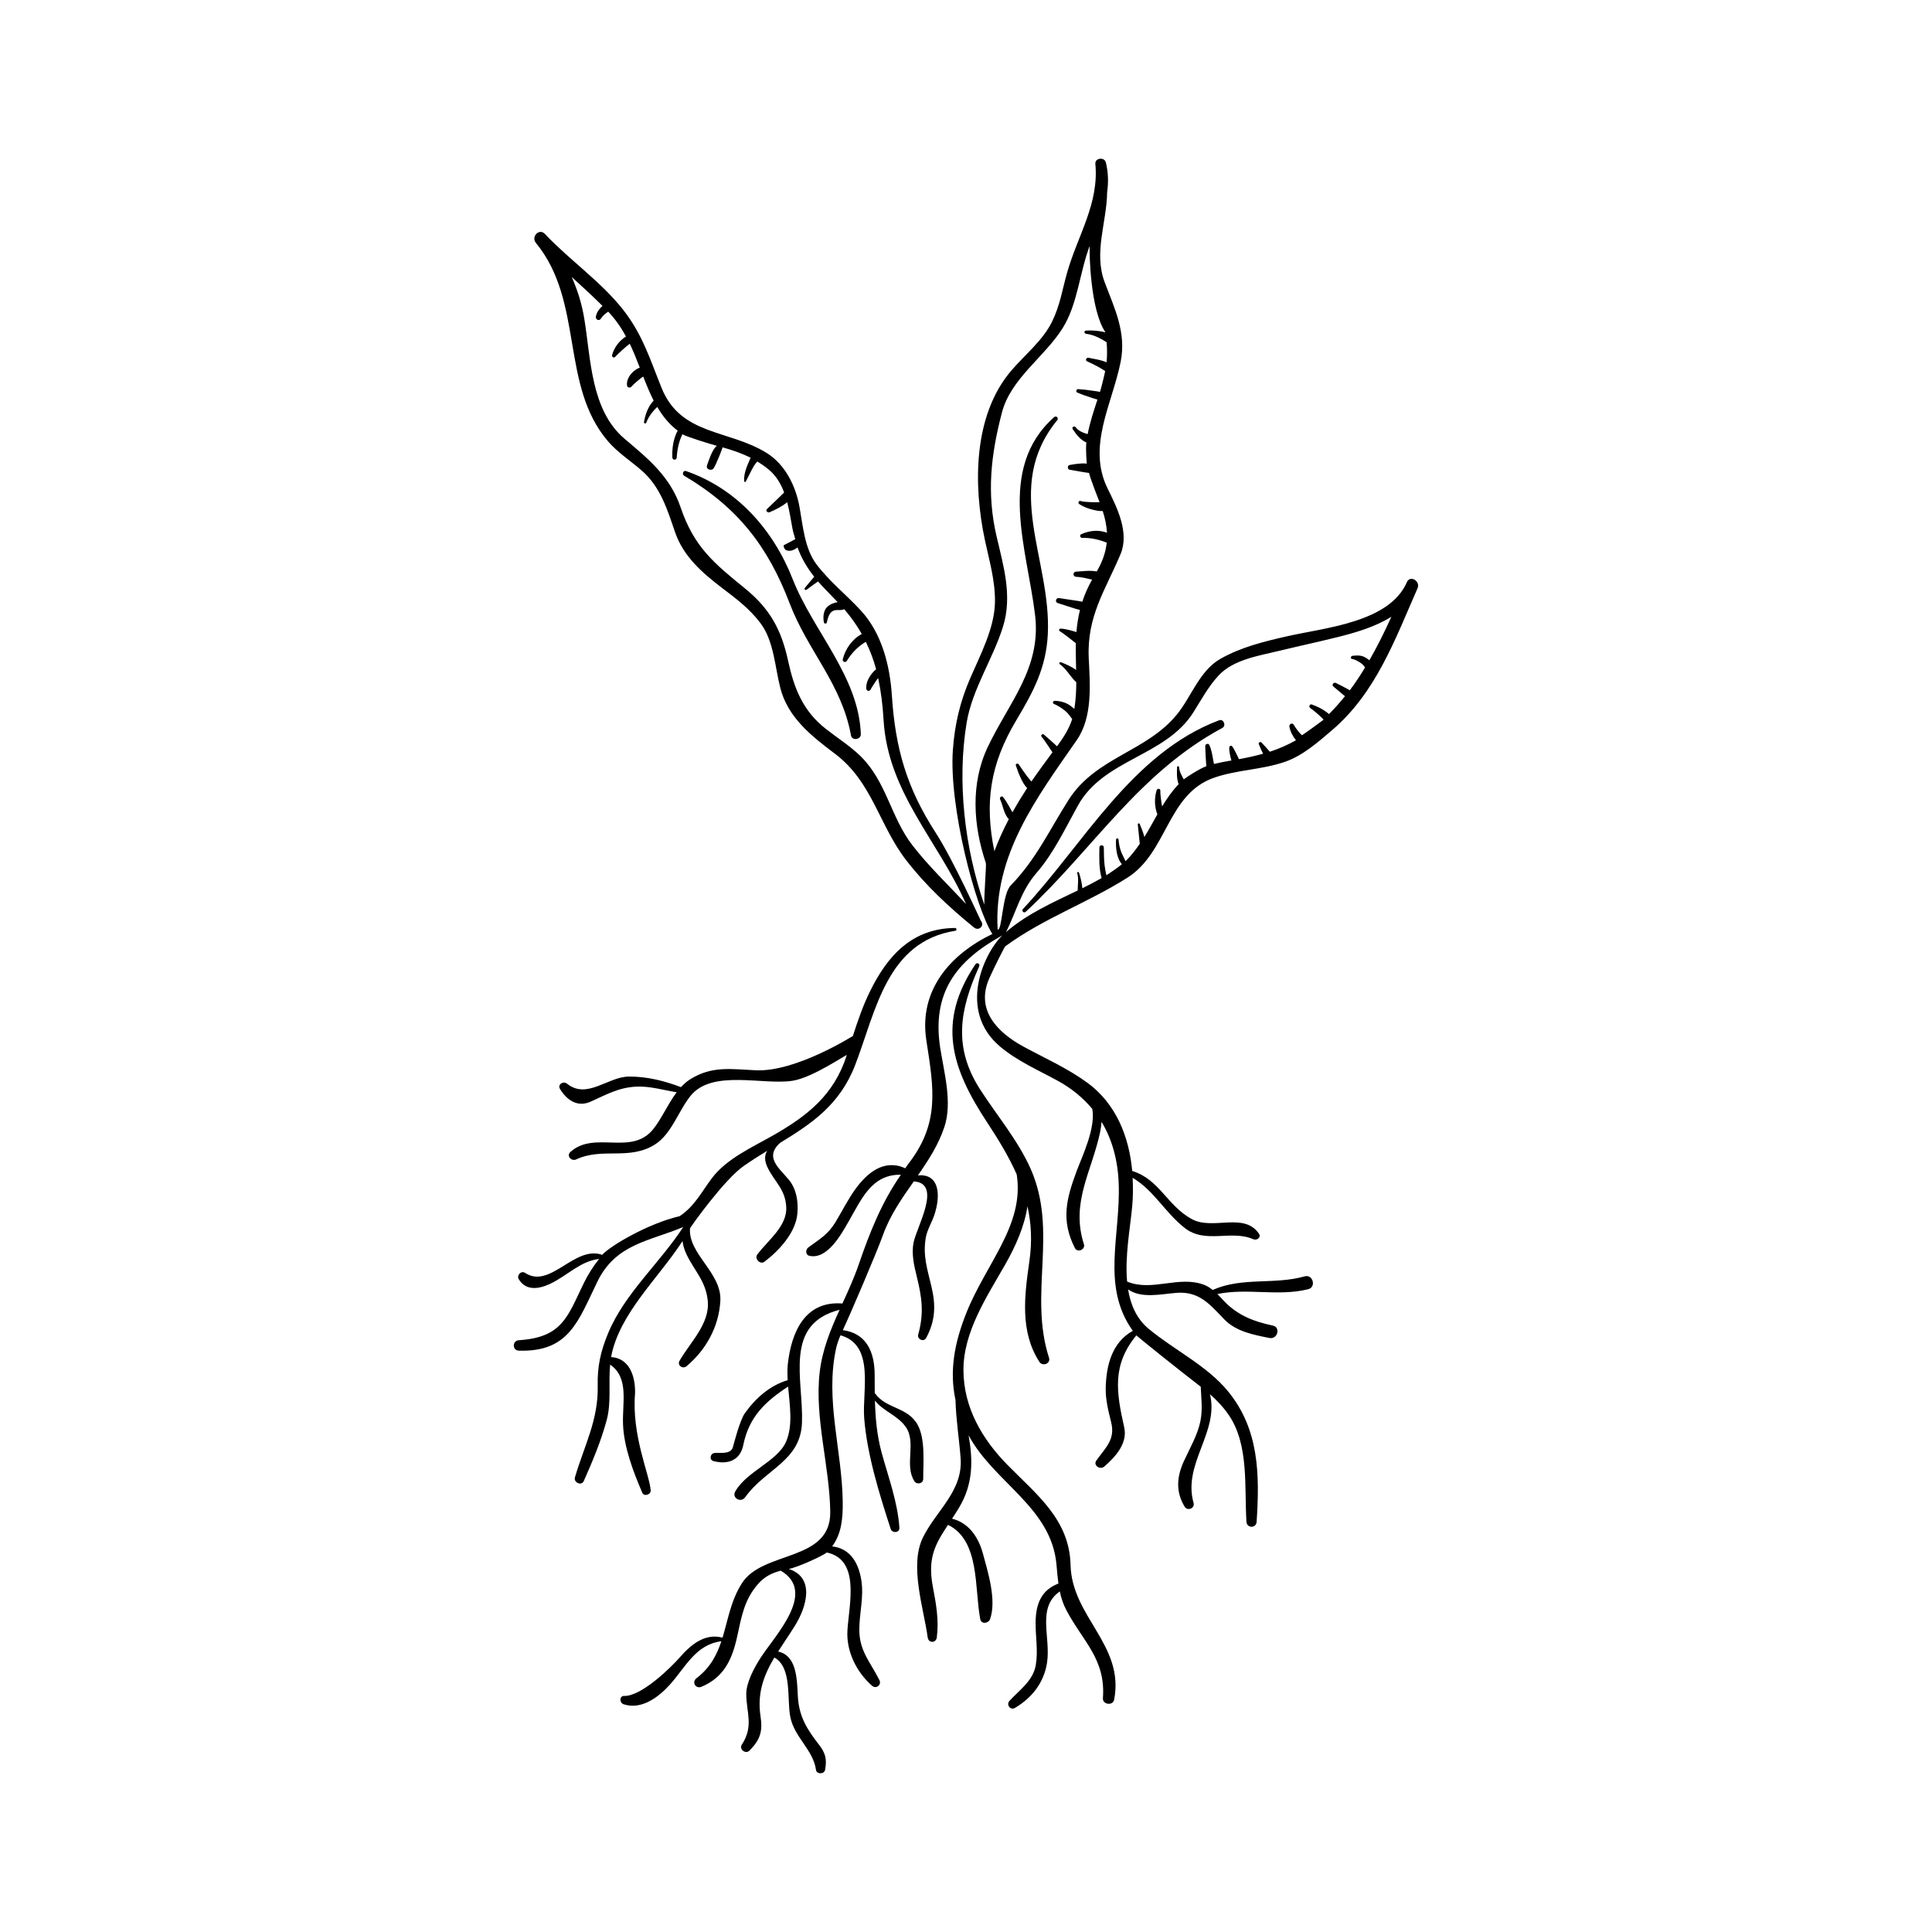 <?xml version="1.0" encoding="UTF-8"?>
<!-- Uploaded to: ICON Repo, www.svgrepo.com, Generator: ICON Repo Mixer Tools -->
<svg fill="#000000" width="800px" height="800px" version="1.1" viewBox="144 144 512 512" xmlns="http://www.w3.org/2000/svg">
 <g>
  <path d="m305.11 260.93c2.504 2.922 5.996 5.211 8.898 7.723 5.019 4.352 6.816 10.324 8.883 16.363 2.211 6.457 7.223 10.805 12.469 14.801 3.812 2.902 7.336 5.527 10.23 9.402 3.508 4.691 3.793 11.684 5.223 17.184 2.016 7.793 8.293 12.707 14.406 17.309 10.004 7.531 11.633 18.797 18.934 28.262 5.129 6.648 11.484 12.57 17.996 17.84 1.273 1.023 2.848-0.523 1.793-1.793-0.121-0.145-7.215-15.961-11.934-23.273-7.672-11.863-10.734-22.316-11.648-36.383-0.52-7.984-2.66-16.555-8.25-22.598-3.856-4.16-8.293-7.676-11.738-12.215-3.117-4.106-3.606-10.223-4.481-15.133-0.977-5.547-3.773-11.309-8.73-14.387-10.07-6.25-22.711-4.559-27.828-17.207-3.047-7.543-5.062-14.215-10.191-20.727-5.93-7.527-14.172-13.145-20.746-20.102-1.516-1.602-3.723 0.734-2.379 2.379 12.809 15.586 6.371 37.711 19.094 52.555zm-1.441-35.855c-0.883 0.75-1.57 1.75-1.762 2.832-0.133 0.785 0.867 1.281 1.32 0.555 0.523-0.84 1.219-1.359 1.953-1.875 1.977 2.086 3.465 4.297 4.711 6.586-1.762 1.074-3.211 3.023-3.684 4.957-0.105 0.434 0.473 0.84 0.797 0.465 0.66-0.762 3.254-3.094 3.898-3.481 0.98 2.055 1.824 4.168 2.648 6.309-0.715 0.266-1.395 0.75-1.875 1.203-0.953 0.906-1.699 2.258-1.496 3.598 0.074 0.484 0.801 0.645 1.102 0.293 0.605-0.707 2.715-2.535 3.188-2.707 0.82 2.117 1.691 4.246 2.75 6.367-1.461 1.508-2.207 3.648-2.555 5.656-0.07 0.402 0.465 0.551 0.605 0.168 0.574-1.531 1.676-3.004 2.918-4.152 1.406 2.434 3.184 4.613 5.402 6.285-1.172 2.137-1.516 4.746-1.41 7.125 0.035 0.75 1.109 0.742 1.152 0 0.145-2.215 0.578-4.231 1.508-6.172 1.074 0.645 7.289 2.57 9.137 3.062-1.289 0.926-2.297 4.344-2.606 5.172-0.395 1.078 1.199 1.621 1.777 0.746 0.629-0.969 2.371-5.305 2.324-5.516 2.574 0.719 5.062 1.551 7.449 2.762-0.152 0.336-0.293 0.676-0.422 0.969-0.715 1.598-1.395 3.426-1.301 5.203 0.012 0.227 0.332 0.348 0.453 0.121 0.727-1.371 1.355-2.777 2.137-4.117 0.258-0.434 0.578-0.805 0.906-1.18 1.062 0.645 2.109 1.355 3.129 2.215 1.93 1.637 3.133 3.734 3.984 6.004-1.477 1.484-3.023 2.887-4.523 4.344-0.492 0.473 0.125 1.109 0.676 0.871 1.641-0.699 3.285-1.512 4.66-2.656 0.605 2.336 0.98 4.754 1.402 7.027 0.188 0.996 0.492 1.848 0.746 2.762-0.117 0.047-2.574 1.406-3.023 1.598-0.07 0.031-0.086 0.117-0.074 0.18 0.16 1.023 0.66 1.352 1.699 1.301 0.695-0.031 1.395-0.414 1.988-0.875 1.047 2.898 2.551 5.387 4.422 7.769-0.109 0.117-1.777 2.07-2.473 2.945-0.273 0.344 0.133 0.742 0.473 0.473 0.832-0.656 2.856-2.07 3.008-2.168 0.98 1.145 4.551 4.785 5.203 5.477-0.973 0.133-1.996 0.59-2.57 1.074-1.246 1.039-1.344 2.84-1.078 4.309 0.074 0.395 0.707 0.383 0.781 0 0.215-1.008 0.504-2.246 1.379-2.902 0.98-0.742 2.25-0.074 3.223-0.621 1.863 2.168 3.387 4.348 4.66 6.59-2.539 1.32-4.383 3.988-5.039 6.691-0.152 0.641 0.715 1.008 1.059 0.441 1.352-2.172 2.926-3.809 5.047-5.066 1.137 2.316 2.047 4.727 2.727 7.273-1.551 1.281-2.762 3.34-2.613 5.144 0.047 0.551 0.785 0.836 1.098 0.297 0.523-0.938 1.895-2.977 2.055-3.113 0.734 3.41 1.195 7.055 1.438 11.125 1.152 19.309 14.574 32.074 21.844 48.762-4.789-5.164-9.918-10.012-14.238-15.617-5.691-7.391-6.852-16.797-13.637-23.496-2.769-2.731-6.316-4.977-9.34-7.356-6.019-4.746-8.359-10.719-9.918-17.934-1.793-8.277-4.805-13.828-11.402-19.199-8.258-6.715-13.543-11.031-17.09-21.496-2.731-8.086-8.43-12.777-14.801-18.145-8.992-7.57-8.969-21.078-10.727-31.828-0.648-3.984-1.797-7.633-3.34-11.098 2.777 2.519 5.516 5.031 8.16 7.664z"/>
  <path d="m353.29 303.95c4.769 12.527 13.758 21.27 16.23 34.941 0.266 1.492 2.66 1.129 2.609-0.348-0.551-15.285-12.66-27.305-18.066-41.078-5.133-13.078-14.805-23.984-28.258-28.629-0.734-0.25-1.152 0.84-0.516 1.223 14.145 8.379 22.18 18.617 28 33.891z"/>
  <path d="m516.85 298.26c-4.629 10.691-21.676 12.07-31.723 14.352-6.121 1.387-12.25 2.883-17.734 6.004-5.496 3.133-7.703 10.074-11.477 14.707-8.109 9.961-21.516 11.309-28.742 22.668-5.039 7.93-8.594 15.734-15.281 22.621-2.316 2.172-2.316 12.352-3.508 11.688-1.113-19.711 10.281-34.781 20.957-50.145 4.266-6.144 3.519-14.727 3.188-21.723-0.527-11.137 4.379-17.98 8.418-27.555 2.414-5.723-0.91-12.348-3.402-17.375-5.551-11.207 1.234-22.512 3.445-33.633 1.531-7.719-1.57-14.012-4.227-21.039-2.996-7.91 0.543-15.879 0.641-23.875 0.359-2.555 0.332-5.164-0.336-7.891-0.371-1.527-2.938-1.238-2.785 0.379 0.988 10.508-4.641 18.902-7.438 28.641-1.34 4.656-1.879 8.789-4.074 13.234-2.441 4.953-7.238 8.754-10.797 12.934-10.133 11.898-10.035 30.363-6.988 44.77 1.172 5.527 2.762 10.777 2.691 16.492-0.086 6.918-3.902 14.07-6.562 20.223-2.715 6.285-4.102 12.223-4.594 18.996-1.082 15.027 5.996 41.781 10.465 48.781-11.098 5.356-19.566 14.855-17.492 28.215 1.996 12.855 3.621 21.984-4.887 32.852-0.277 0.352-0.473 0.727-0.734 1.078-0.055-0.047-0.07-0.117-0.141-0.145-5.57-2.394-10.02 1.375-13.137 5.738-1.949 2.727-3.445 5.762-5.18 8.621-2.055 3.375-4.223 4.504-7.184 6.695-0.781 0.578-0.848 1.996 0.293 2.242 4.727 1.047 8.438-5.742 10.328-9.027 3.465-6.016 6.156-12.605 13.895-12.465-5.113 7.356-8.227 15.195-11.188 23.82-1.246 3.621-2.797 6.992-4.324 10.332-0.031-0.004-0.047-0.035-0.074-0.035-9.824-0.73-13.441 7.566-14.379 16.039-0.152 1.363-0.121 2.816-0.039 4.289-4.711 1.371-8.586 4.848-11.363 8.785-1.352 1.918-2.906 8.105-3.164 8.992-0.551 1.918-3.324 1.406-4.805 1.508-1.203 0.082-1.559 1.848-0.297 2.172 3.856 0.977 7.047-0.238 7.863-4.266 1.516-7.508 5.879-11.566 11.879-15.496 0.434 5.012 1.324 10.285-0.527 14.578-2.273 5.246-10.406 7.824-13.48 13.219-0.98 1.734 1.512 3.109 2.629 1.535 5.352-7.555 14.707-9.527 15.059-19.82 0.387-11.445-4.941-26.09 9.961-29.859-2.387 5.273-4.59 10.543-5.285 16.641-1.371 12.094 2.644 24.742 2.812 36.883 0.188 13.359-17.828 10.188-23.398 18.922-2.969 4.644-3.703 9.707-5.148 14.441-4.75-1.266-8.453 1.926-11.422 5.328-1.934 2.215-10.086 10.406-14.824 10.117-1.188 0.207-0.973 1.863 0 2.195 4.727 1.582 9.293-1.855 12.281-5.18 4.238-4.707 6.805-10.621 13.656-11.512-1.195 3.602-2.918 6.988-6.574 9.785-1.363 1.039-0.246 2.941 1.328 2.273 5.984-2.535 8.117-7.269 9.449-13.359 1.148-5.215 1.84-9.711 5.562-13.918 1.812-2.051 3.859-2.938 5.977-3.477 9.641 5.688-1.414 17.004-5.34 23.078-1.602 2.488-3.828 6.516-3.805 9.656 0.035 4.922 2.031 8.422-1.168 13.363-0.812 1.254 1.02 2.613 2.035 1.57 2.816-2.863 3.531-5.059 2.918-9.066-0.953-6.238 0.926-10.992 3.664-15.586 4.727 2.613 3.301 10.918 4.207 15.664 1.047 5.473 6.094 8.77 6.824 14.117 0.168 1.219 2.188 1.164 2.406 0 0.516-2.746 0.145-4.418-1.582-6.641-3.273-4.211-5.379-7.566-5.641-13.047-0.23-4.797-0.395-10.613-5.215-11.684 1.375-2.172 2.883-4.344 4.332-6.648 3.481-5.543 5.289-13.023-1.516-15.234 2.535-0.465 9.324-3.652 10.07-4.367 8.863 1.898 5.977 13.391 5.484 20.527-0.383 5.606 2.371 11.16 6.527 14.797 1.066 0.938 2.578-0.227 1.945-1.5-2.359-4.719-5.316-7.664-5.328-13.293-0.016-4.441 1.238-8.648 0.539-13.129-0.805-5.18-3.344-8.543-7.738-9.016 2.402-3.238 2.871-7.144 2.801-11.969-0.211-13.598-4.699-26.898-1.77-40.457 0.262-1.203 0.695-2.371 1.172-3.519 9.195 2.574 5.723 14.695 6.285 21.926 0.75 9.668 4.035 20.195 7.023 29.391 0.395 1.211 2.402 1.062 2.309-0.312-0.457-6.82-2.891-13.273-4.691-19.84-1.285-4.727-1.668-9.238-1.793-13.863 2.262 2.871 5.945 3.859 8.145 6.953 2.941 4.133-0.434 10.133 2.309 14.406 0.66 1.027 2.348 0.656 2.344-0.633-0.02-4.215 0.613-10.406-1.445-14.242-2.606-4.84-8.316-4.211-11.293-8.352-0.031-0.047-0.082-0.047-0.109-0.074-0.02-1.594-0.023-3.199-0.023-4.836 0-6.441-2.402-11.078-8.434-11.895 1.676-3.531 8.887-20.32 10.656-25.258 1.891-5.254 5.027-9.707 8.141-14.152 7.672 0.469 0.691 12.125-0.082 16.332-0.535 2.918 0.156 5.969 0.855 8.785 1.375 5.578 1.996 9.711 0.402 15.473-0.344 1.254 1.484 2.059 2.109 0.898 2.43-4.527 2.586-8.539 1.426-13.512-1.066-4.598-2.379-8.281-1.508-13.164 0.344-1.941 1.602-3.988 2.231-5.867 1.809-5.394 1.324-11.066-4.344-10.535 2.805-4.035 5.477-8.133 7.039-12.887 2.141-6.484-0.105-14.402-1.117-20.883-2.262-14.562 4.156-23.078 16.449-29.828-4.981 4.856-11.859 19.965-0.578 29.465 4.508 3.793 10.047 6.211 15.18 9.008 3.773 2.051 6.82 4.59 9.254 7.516 0.91 5.188-2.695 12.535-4.188 16.555-2.762 7.43-4.121 13.023-0.43 20.312 0.672 1.324 2.84 0.398 2.394-1.008-3.547-11.055 2.039-19.16 4.281-29.664 0.188-0.875 0.312-1.812 0.398-2.766 2.82 4.68 4.312 10.168 4.539 16.332 0.52 13.891-4.715 27.203 3.738 39.043-5.508 3.031-7.066 9.184-7.18 15.184-0.059 3.039 0.695 6.074 1.43 8.992 1.164 4.606-1.402 6.656-3.91 10.188-0.926 1.305 1.008 2.539 2.086 1.605 2.957-2.555 6.25-6.152 5.293-10.402-2.106-9.375-3.246-16.5 3.215-24.371 0.23 0.293 11.547 9.387 17.062 13.605 0.137 3.062 0.539 5.984-0.082 9.125-0.73 3.648-2.805 7.172-4.344 10.527-1.941 4.211-2.238 8.152 0.16 12.141 0.75 1.254 2.777 0.434 2.371-0.996-2.934-10.352 6.797-18.734 4.352-28.797 1.883 1.656 3.629 3.492 5.094 5.684 5.285 7.898 3.981 19.102 4.57 28.125 0.109 1.742 2.586 1.742 2.695 0 0.816-12.508 0.684-24.512-7.582-34.59-5.582-6.812-14.359-11.008-21.027-16.555-3.223-2.684-4.797-6.379-5.461-10.453 3.461 2.469 8.645 1.266 12.742 0.926 6.109-0.516 8.926 3.055 12.75 7.012 3.133 3.246 7.742 4.09 11.965 4.941 2.141 0.43 3.059-2.832 0.906-3.285-5.324-1.145-9.617-2.828-13.336-6.934-0.434-0.484-0.898-0.957-1.363-1.426 8.023-1.664 16.094 0.711 24.07-1.281 2.207-0.551 1.254-4.023-0.941-3.406-8.09 2.289-16.559 0.121-24.367 3.602-0.695-0.551-1.43-1.031-2.262-1.355-6.707-2.562-13.883 1.91-20.422-0.875-0.605-6.68 0.801-14.094 1.34-19.789 0.242-2.527 0.262-5.117 0.125-7.699 5.734 3.402 8.484 9.113 13.828 13.309 5.465 4.293 12.301 0.383 18.18 2.977 0.883 0.387 2.144-0.484 1.473-1.473-3.977-5.824-12.227-0.805-17.82-3.883-6.578-3.613-8.559-10.535-15.77-12.746-0.82-9.055-4.273-17.828-11.91-23.395-5.234-3.809-11.117-6.434-16.797-9.496-7.102-3.832-12.875-9.844-9.16-18.18 1.281-2.863 4.019-8.309 4.238-8.469 10.141-7.43 21.832-11.512 32.371-18.188 10.629-6.734 10.527-22.172 22.957-26.488 6.031-2.094 12.605-2.094 18.699-4.18 4.762-1.629 8.766-5.172 12.527-8.383 11.633-9.91 16.711-24.02 22.684-37.621 0.855-1.918-1.953-3.59-2.809-1.66zm-103.54 36.648c4.504-7.535 7.934-13.902 8.371-22.84 0.973-19.844-12.125-38.805 2.488-56.703 0.469-0.574-0.25-1.32-0.812-0.82-15.422 13.711-7.082 35.129-5.039 52.559 1.641 14.035-7.004 23.117-12.578 34.918-4.578 9.684-3.828 20.789-0.484 30.664 0.18 0.539-0.453 7.688-0.406 11.062-5.238-15.18-7.246-32.703-4.684-48.195 1.461-8.875 6.941-16.859 9.629-25.441 2.539-8.125 0.176-15.98-1.684-23.93-2.672-11.461-1.531-21.578 1.406-32.84 2.363-9.055 11.266-14.695 16.082-22.359 4.023-6.402 4.484-14.77 7.184-21.812-0.125 1.535 0.105 17.023 4.191 22.91-1.758-0.473-3.707-0.57-5.172-0.473-0.555 0.035-0.535 0.785 0 0.852 1.516 0.18 2.832 0.719 4.16 1.449 0.449 0.246 0.875 0.523 1.305 0.781 0.141 1.703 0.168 3.461-0.016 5.316-1.508-0.648-3.219-0.871-4.797-1.195-0.527-0.105-0.941 0.672-0.387 0.926 1.688 0.785 3.273 1.559 4.82 2.594-0.156 0.875-1.066 4.559-1.371 5.519-0.645-0.137-1.309-0.211-1.941-0.301-1.281-0.195-2.562-0.348-3.856-0.43-0.469-0.031-0.691 0.711-0.246 0.906 1.027 0.457 2.074 0.828 3.148 1.164 0.691 0.215 1.457 0.516 2.215 0.711-0.988 2.992-2 6.059-2.594 9.148-1.188-0.359-2.398-0.797-3.164-1.812-0.352-0.469-1.145-0.051-0.805 0.469 0.945 1.477 2.035 2.836 3.617 3.562-0.207 1.855 0.109 5.582 0.109 5.598-1.508-0.18-3.254 0.137-4.535 0.363-0.625 0.109-0.625 1.145 0 1.254 0.918 0.16 4.336 0.777 5.133 0.852 0.516 1.988 2.551 7.125 2.797 7.738-0.371 0.031-3.758 0.098-5.039-0.301-0.504-0.156-0.754 0.543-0.344 0.816 1.109 0.719 2.289 1.172 3.566 1.492 0.848 0.207 1.777 0.398 2.66 0.348 0.629 1.965 1.023 3.875 1.125 5.758-2.231-0.867-4.727-0.586-6.863 0.406-0.469 0.215-0.227 0.953 0.258 0.945 2.262-0.039 4.324 0.402 6.414 1.223 0.051 0.02 0.086-0.02 0.125-0.004-0.246 2.516-1.094 5.043-2.641 7.684-1.809-0.344-3.684-0.047-5.508 0.051-0.875 0.051-0.875 1.309 0 1.359 1.484 0.082 2.867 0.422 4.281 0.75-1.109 1.941-1.969 3.891-2.609 5.875-0.789-0.238-4.898-0.742-6.117-0.977-0.867-0.172-1.23 1.074-0.367 1.328 1.184 0.352 5.078 1.676 5.867 1.828-0.469 1.902-0.77 3.856-0.941 5.856-0.082-0.047-2.762-0.906-4.227-0.922-0.359-0.004-0.504 0.504-0.188 0.68 0.941 0.52 3.727 2.785 4.25 3.168-0.035 1.309 0.059 6.09 0.09 7.117-1.266-0.938-2.856-1.605-4.074-2.07-0.336-0.133-0.504 0.371-0.23 0.559 1.082 0.742 1.859 1.809 2.656 2.836 0.523 0.68 1.047 1.355 1.691 1.898 0 2.332-0.137 4.664-0.508 7.066-0.379-0.312-0.754-0.609-1.117-0.867-1.195-0.852-2.68-1.23-4.133-1.246-0.398-0.004-0.613 0.613-0.211 0.789 1.152 0.52 2.203 1.16 3.164 1.984 0.695 0.59 1.184 1.352 1.719 2.059-0.82 2.578-2.344 4.953-4.019 7.219-1.113-1.078-2.316-2.07-3.461-3.102-0.414-0.371-0.961 0.188-0.605 0.598 0.836 0.957 2.625 3.805 2.856 4.094-0.992 1.285-4.66 6.363-5.57 7.727-0.387-0.465-0.805-0.906-1.172-1.395-0.77-1.02-1.484-2.094-2.203-3.152-0.25-0.371-0.926-0.145-0.754 0.316 0.395 1.145 0.781 2.273 1.309 3.356 0.406 0.84 0.938 1.934 1.691 2.598-1.34 2.066-2.656 4.215-3.902 6.457-0.238-0.457-0.508-0.906-0.762-1.363-0.523-0.941-1.055-1.848-1.738-2.68-0.383-0.469-1.008 0.121-0.777 0.598 0.789 1.672 0.98 3.902 2.312 5.25-1.449 2.762-2.762 5.613-3.828 8.516-2.629-12.777-1.191-23.004 5.789-34.688zm93.594-15.93c-0.312-0.246-0.633-0.473-0.918-0.648-1.16-0.742-2.277-0.656-3.57-0.535-0.441 0.047-0.621 0.762-0.109 0.836 0.898 0.137 1.75 0.695 2.484 1.199 0.398 0.273 0.68 0.684 0.977 1.055-1.258 2.066-2.586 4.09-4.059 6.051-0.16-0.09-0.301-0.18-0.473-0.277-1.047-0.594-2.125-1.129-3.199-1.664-0.559-0.281-1.223 0.457-0.707 0.91 0.797 0.684 2.867 2.406 3.098 2.598-1.301 1.617-2.699 3.195-4.207 4.731-0.203-0.156-0.406-0.312-0.59-0.453-1.254-0.969-2.516-1.535-3.984-2.086-0.59-0.223-0.875 0.648-0.402 0.961 1.031 0.691 2 1.578 2.918 2.414 0.207 0.191 0.406 0.418 0.605 0.66-0.102 0.098-5.672 4.191-5.758 4.106-0.828-0.797-1.57-1.77-2.152-2.766-0.379-0.648-1.27-0.188-1.152 0.488 0.227 1.301 0.887 2.551 1.742 3.617-2.211 1.25-4.508 2.25-6.918 3.043-0.734-0.82-1.449-1.664-2.227-2.449-0.277-0.289-0.875 0.004-0.711 0.414 0.352 0.863 0.711 1.734 1.137 2.559-2.047 0.578-4.172 1.047-6.387 1.441-0.102-0.16-1.125-2.516-1.805-3.402-0.262-0.332-0.766-0.035-0.777 0.324-0.035 1.129 0.273 2.242 0.551 3.328 0.012 0.031 0.02 0.066 0.031 0.102-1.5 0.242-3.059 0.539-4.621 0.922-0.07-0.316-0.141-0.633-0.191-0.938-0.238-1.422-0.449-2.785-1.047-4.102-0.242-0.535-1.094-0.258-1.078 0.293 0.039 1.363 0.102 2.715 0.191 4.074 0.031 0.418 0.055 0.848 0.102 1.273-1.734 0.57-5.578 3.113-5.984 3.477-0.562-1.02-1.152-2.016-1.25-3.234-0.023-0.332-0.516-0.336-0.523 0-0.059 1.391-0.145 3.125 0.418 4.504-1.719 1.809-3.117 3.809-4.379 5.898-0.059-0.176-0.523-2.953-0.473-4.172 0.031-0.578-0.812-0.656-0.973-0.133-0.641 2.035-0.598 4.394 0.18 6.418-1.133 2-2.223 4.031-3.438 5.996-0.312-1.246-0.828-2.484-1.254-3.484-0.105-0.238-0.52-0.117-0.492 0.133 0.098 1.129 0.488 4.555 0.527 5.152-1.109 1.629-2.312 3.195-3.773 4.609-0.348-0.766-0.766-1.512-1.09-2.293-0.441-1.094-0.676-2.258-0.762-3.426-0.035-0.43-0.648-0.434-0.672 0-0.098 2.035 0.102 4.871 1.566 6.523-0.84 0.734-3.648 2.648-4.117 2.934-0.188-0.891-0.379-1.785-0.484-2.707-0.172-1.547-0.176-3.113-0.195-4.672-0.012-0.762-1.164-0.762-1.172 0-0.035 2.57-0.168 5.543 0.586 8.121-1.684 0.945-3.379 1.855-5.109 2.699-0.105-1.414-0.484-2.906-0.891-4.141-0.098-0.297-0.551-0.172-0.469 0.133 0.438 1.547 0.133 3.062 0.125 4.598-6.625 3.199-13.328 6.144-19.004 11.023 2.742-5.324 3.891-10.84 8.102-15.691 4.555-5.238 7.633-11.855 10.98-17.875 6.848-12.336 23.199-12.957 30.586-24.68 2.125-3.375 3.914-6.754 6.656-9.734 3.91-4.246 10.766-5.266 16.09-6.555 5.144-1.246 10.324-2.363 15.461-3.637 4.625-1.148 9.945-2.691 14.262-5.394-1.801 3.984-3.703 7.828-5.828 11.531z"/>
  <path d="m467.08 334.88c-23.164 8.719-35.879 32.785-51.996 50.031-0.453 0.488 0.246 1.184 0.734 0.734 17.965-16.707 29.902-36.805 52.121-48.738 1.086-0.59 0.332-2.469-0.859-2.027z"/>
  <path d="m309.11 521.49c0.227 5.996 2.734 12.633 5.098 18.09 0.48 1.098 2.301 0.535 2.231-0.605-0.273-4.168-5.098-14.516-4.137-25.789 0.082-4.727-1.629-9.258-6.363-9.555 2.191-11.551 12.348-20.621 18.938-30.73 0.141 1.098 0.441 2.246 1.078 3.566 2.102 4.387 5.094 6.996 5.613 12.297 0.594 6.039-4.75 11.059-7.484 15.859-0.699 1.223 0.867 2.277 1.863 1.438 5.195-4.363 8.562-10.504 8.953-17.301 0.43-7.449-8.598-12.477-8.035-19.25 0.332-0.613 9.059-12.922 14.258-16.539 2.082-1.445 4.144-2.742 6.191-4-0.742 1.215-0.801 2.625 0.18 4.59 1.867 3.734 4.641 5.648 4.871 10.332 0.258 5.109-4.938 8.863-7.688 12.586-0.805 1.098 0.805 2.734 1.902 1.902 3.856-2.922 8.344-7.742 8.742-12.855 0.207-2.656-0.09-5.387-1.473-7.754-1.914-3.266-8.02-6.598-3.082-10.926 8.359-5.113 15.812-10.055 19.891-20.68 5.484-14.309 8.359-32.664 26.551-35.512 0.422-0.066 0.312-0.734-0.102-0.734-11.371 0.105-17.93 7.289-22.656 17.016-1.805 3.719-3.16 7.656-4.43 11.613-0.105 0.02-15.039 9.547-25.672 9.09-6.656-0.293-11.676-1.25-17.492 2.414-0.902 0.562-1.672 1.281-2.394 2.051-4.457-1.691-8.945-2.816-13.746-2.805-5.641 0.016-11.145 6.16-16.457 1.883-0.977-0.789-2.594 0.207-1.844 1.422 1.777 2.891 4.555 4.91 8.066 3.359 4.242-1.879 7.43-3.797 12.281-4 3.5-0.145 7.055 0.922 10.562 1.496-2.312 3.047-3.91 6.871-6.168 9.719-5.773 7.289-15.617 0.309-22.012 6.125-1.117 1.02 0.301 2.523 1.512 1.965 7.043-3.281 14 0.332 20.871-3.945 4.453-2.777 6.348-9.109 9.535-12.988 5.75-6.992 19.129-2.719 26.922-3.914 5.543-0.852 14.574-7.258 14.418-6.781-3.391 10.594-10.484 16.121-19.746 21.375-5.406 3.062-12.133 6.094-15.988 11.195-2.769 3.664-4.539 7.41-8.562 10.09-8.348 1.918-18.492 7.926-20.516 10.242-7.356-2.59-13.773 9.184-20.438 4.781-1.047-0.691-2.297 0.656-1.676 1.676 1.883 3.144 5.316 2.621 8.211 1.273 4.543-2.102 8.039-6.066 13.078-6.644-1.531 1.934-2.891 4.035-4.051 6.406-4.328 8.898-5.656 14.379-17.219 15.137-1.77 0.117-1.789 2.699 0 2.762 13.32 0.422 15.742-7.859 20.812-18.277 4.891-10.07 13.824-10.715 22.754-14.484-6.223 9.582-15.461 17.512-19.875 28.074-1.996 4.781-2.906 8.824-2.789 13.961 0.211 9.113-3.562 15.875-6.035 24.312-0.398 1.363 1.738 2.332 2.336 0.988 2.348-5.269 4.555-10.559 6.07-16.125 1.293-4.785 0.438-9.844 0.926-14.75 5.074 3.504 3.188 10.043 3.414 15.859z"/>
  <path d="m411.06 532.29c-6.812-6.918-11.672-15.258-11.734-25.133-0.066-10.172 6.242-19.586 11.078-28.07 2.856-5.012 5.113-10.23 5.883-15.414 1.008 4.5 1.273 9.27 0.508 14.59-1.309 9.113-2.543 18.57 2.644 26.641 0.832 1.293 3.059 0.488 2.559-1.078-5.461-16.934 2.504-33.465-4.883-50.109-3.352-7.535-8.922-14.086-13.363-20.988-7.184-11.168-5.477-21.047-0.262-32.609 0.309-0.676-0.574-1.211-0.996-0.578-10.285 15.34-6.398 27.496 3.133 41.945 3.078 4.672 5.777 9.145 7.812 13.746 2.102 13.414-8.102 23.516-13.371 36.77-3.215 8.086-4.473 15.461-2.856 22.98 0.137 5.168 0.957 10.195 1.359 15.375 0.68 8.785-6.441 13.898-9.977 21.078-3.676 7.477 0.242 18.941 1.254 26.504 0.207 1.547 2.207 1.551 2.414 0 0.598-4.625-0.191-8.926-1.055-13.465-1.457-7.711 0.715-11.352 4.019-16.371 8.52 4.121 6.988 16.926 8.551 24.996 0.277 1.41 2.176 1.145 2.59 0 1.789-4.977-0.543-12.469-1.891-17.41-1.223-4.516-3.898-8.172-8.168-9.223 0.586-0.898 1.195-1.844 1.82-2.875 3.832-6.336 3.727-12.699 2.555-19.215 6.801 12.613 21.984 19.066 23.305 34.352 0.152 1.77 0.293 3.363 0.5 4.934-4.312 1.633-5.934 5.062-6.035 9.977-0.09 3.91 0.699 7.652 0.047 11.578-0.699 4.223-4.312 6.609-6.992 9.547-0.898 0.98 0.246 2.57 1.438 1.863 4.523-2.66 7.707-6.711 8.52-11.934 1.066-6.871-2.801-14.621 3.391-18.945 0.348 1.641 0.84 3.269 1.75 4.988 4.324 8.207 10.469 12.941 9.676 23.309-0.125 1.699 2.644 2.07 2.973 0.402 2.816-14.484-11.223-21.934-11.547-35.711-0.297-12.023-8.906-18.57-16.648-26.445z"/>
 </g>
</svg>